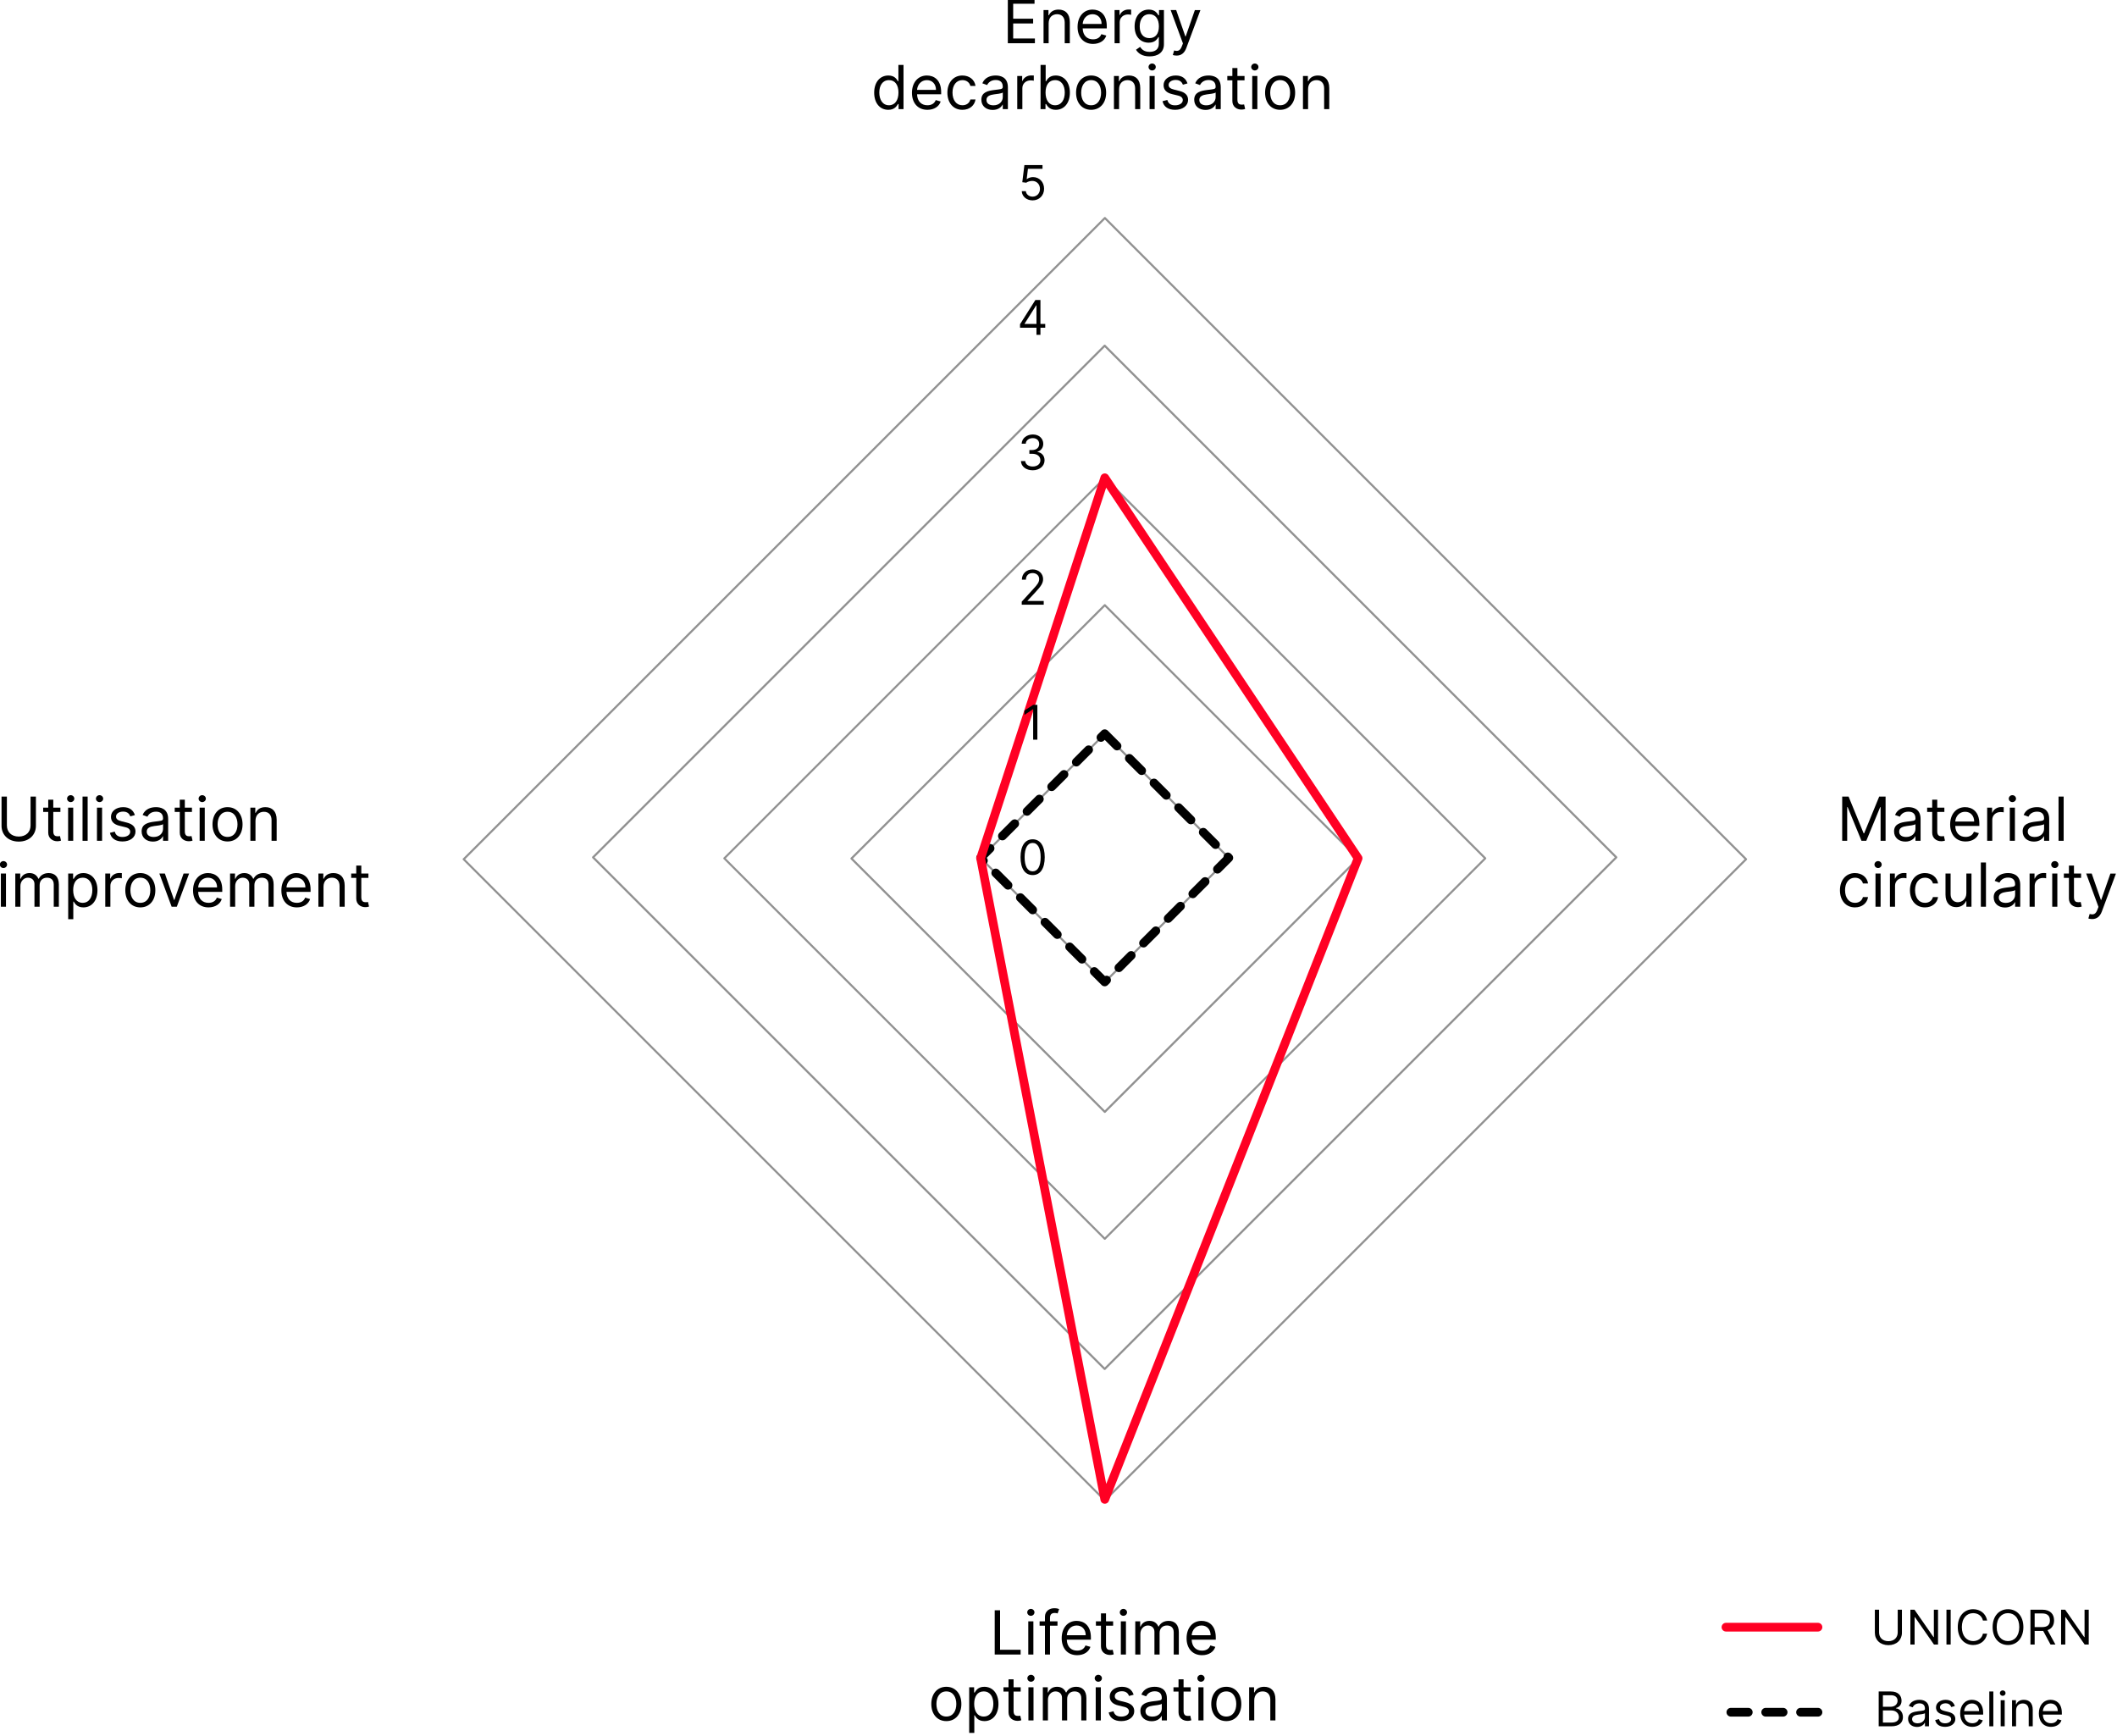 <?xml version="1.0" encoding="UTF-8" standalone="no"?>
<!DOCTYPE svg PUBLIC "-//W3C//DTD SVG 1.1//EN" "http://www.w3.org/Graphics/SVG/1.1/DTD/svg11.dtd">
<svg width="100%" height="100%" viewBox="0 0 972 797" version="1.1" xmlns="http://www.w3.org/2000/svg" xmlns:xlink="http://www.w3.org/1999/xlink" xml:space="preserve" xmlns:serif="http://www.serif.com/" style="fill-rule:evenodd;clip-rule:evenodd;stroke-linecap:round;stroke-linejoin:round;stroke-miterlimit:1.5;">
    <g transform="matrix(1,0,0,1,-54.175,-141.952)">
        <g transform="matrix(1.027,0,0,1.027,2.735,-23.723)">
            <g transform="matrix(0.707,0.707,-0.707,0.707,474.495,-150.5)">
                <rect x="501.693" y="403.399" width="78.493" height="78.493" style="fill:none;stroke:rgb(145,145,145);stroke-width:0.93px;"/>
            </g>
            <g transform="matrix(1.443,1.443,-1.443,1.443,402.174,-874.188)">
                <rect x="501.693" y="403.399" width="78.493" height="78.493" style="fill:none;stroke:rgb(145,145,145);stroke-width:0.46px;"/>
            </g>
            <g transform="matrix(2.167,2.167,-2.167,2.167,331,-1586.39)">
                <rect x="501.693" y="403.399" width="78.493" height="78.493" style="fill:none;stroke:rgb(145,145,145);stroke-width:0.3px;"/>
            </g>
            <g transform="matrix(2.914,2.914,-2.914,2.914,257.53,-2321.57)">
                <rect x="501.693" y="403.399" width="78.493" height="78.493" style="fill:none;stroke:rgb(145,145,145);stroke-width:0.23px;"/>
            </g>
            <g transform="matrix(3.652,3.652,-3.652,3.652,185.073,-3046.61)">
                <rect x="501.693" y="403.399" width="78.493" height="78.493" style="fill:none;stroke:rgb(145,145,145);stroke-width:0.18px;"/>
            </g>
        </g>
        <g transform="matrix(0.726,0.726,-0.726,0.726,490.028,-178.281)">
            <rect x="501.693" y="403.399" width="78.493" height="78.493" style="fill:none;stroke:black;stroke-width:3.89px;stroke-dasharray:7.79,7.79,0,0,0,0;"/>
        </g>
        <g transform="matrix(1.027,0,0,1.027,-111.785,-138.239)">
            <path d="M655.513,486.417L600.009,656.509L655.513,943.132L768.768,656.509L655.513,486.417Z" style="fill:none;stroke:rgb(255,0,35);stroke-width:3.89px;"/>
        </g>
        <g>
            <g transform="matrix(1,0,0,1,72.089,-2.542)">
                <path d="M816.79,891.57L774.548,891.57" style="fill:none;stroke:rgb(255,0,35);stroke-width:4px;"/>
            </g>
            <g transform="matrix(1,0,0,1,72.089,36.508)">
                <path d="M816.79,891.57L774.548,891.57" style="fill:none;stroke:black;stroke-width:4px;stroke-dasharray:8,8,0,0,0,0;"/>
            </g>
            <g transform="matrix(1,0,0,1,133.016,3.325)">
                <g transform="matrix(22,0,0,22,780.046,893.671)">
                    <path d="M0.565,-0.727L0.565,-0.253C0.565,-0.146 0.492,-0.07 0.371,-0.07C0.249,-0.07 0.176,-0.146 0.176,-0.253L0.176,-0.727L0.088,-0.727L0.088,-0.246C0.088,-0.097 0.2,0.013 0.371,0.013C0.542,0.013 0.653,-0.097 0.653,-0.246L0.653,-0.727L0.565,-0.727Z" style="fill-rule:nonzero;"/>
                </g>
                <g transform="matrix(22,0,0,22,796.358,893.671)">
                    <path d="M0.665,-0.727L0.578,-0.727L0.578,-0.155L0.571,-0.155L0.173,-0.727L0.088,-0.727L0.088,-0L0.176,-0L0.176,-0.571L0.183,-0.571L0.58,-0L0.665,-0L0.665,-0.727Z" style="fill-rule:nonzero;"/>
                </g>
                <g transform="matrix(22,0,0,22,812.921,893.671)">
                    <rect x="0.088" y="-0.727" width="0.088" height="0.727" style="fill-rule:nonzero;"/>
                </g>
                <g transform="matrix(22,0,0,22,818.733,893.671)">
                    <path d="M0.673,-0.5C0.646,-0.649 0.527,-0.737 0.381,-0.737C0.195,-0.737 0.06,-0.594 0.06,-0.364C0.06,-0.134 0.195,0.01 0.381,0.01C0.527,0.01 0.646,-0.078 0.673,-0.227L0.585,-0.227C0.564,-0.126 0.477,-0.072 0.381,-0.072C0.249,-0.072 0.145,-0.175 0.145,-0.364C0.145,-0.553 0.249,-0.655 0.381,-0.655C0.477,-0.655 0.564,-0.601 0.585,-0.5L0.673,-0.5Z" style="fill-rule:nonzero;"/>
                </g>
                <g transform="matrix(22,0,0,22,834.733,893.671)">
                    <path d="M0.702,-0.364C0.702,-0.594 0.567,-0.737 0.381,-0.737C0.195,-0.737 0.06,-0.594 0.06,-0.364C0.06,-0.134 0.195,0.01 0.381,0.01C0.567,0.01 0.702,-0.134 0.702,-0.364ZM0.616,-0.364C0.616,-0.175 0.513,-0.072 0.381,-0.072C0.249,-0.072 0.145,-0.175 0.145,-0.364C0.145,-0.553 0.249,-0.655 0.381,-0.655C0.513,-0.655 0.616,-0.553 0.616,-0.364Z" style="fill-rule:nonzero;"/>
                </g>
                <g transform="matrix(22,0,0,22,851.483,893.671)">
                    <path d="M0.088,-0L0.176,-0L0.176,-0.284L0.335,-0.284C0.342,-0.284 0.348,-0.284 0.354,-0.284L0.507,-0L0.609,-0L0.445,-0.3C0.538,-0.332 0.581,-0.408 0.581,-0.504C0.581,-0.633 0.504,-0.727 0.334,-0.727L0.088,-0.727L0.088,-0ZM0.176,-0.364L0.176,-0.649L0.331,-0.649C0.449,-0.649 0.494,-0.592 0.494,-0.504C0.494,-0.417 0.449,-0.364 0.332,-0.364L0.176,-0.364Z" style="fill-rule:nonzero;"/>
                </g>
                <g transform="matrix(22,0,0,22,865.546,893.671)">
                    <path d="M0.665,-0.727L0.578,-0.727L0.578,-0.155L0.571,-0.155L0.173,-0.727L0.088,-0.727L0.088,-0L0.176,-0L0.176,-0.571L0.183,-0.571L0.58,-0L0.665,-0L0.665,-0.727Z" style="fill-rule:nonzero;"/>
                </g>
            </g>
            <g transform="matrix(1,0,0,1,134.776,40.873)">
                <g transform="matrix(22,0,0,22,780.046,893.671)">
                    <path d="M0.088,-0L0.351,-0C0.523,-0 0.594,-0.084 0.594,-0.193C0.594,-0.308 0.514,-0.371 0.447,-0.375L0.447,-0.382C0.51,-0.399 0.565,-0.44 0.565,-0.534C0.565,-0.641 0.494,-0.727 0.342,-0.727L0.088,-0.727L0.088,-0ZM0.176,-0.078L0.176,-0.331L0.355,-0.331C0.45,-0.331 0.51,-0.267 0.51,-0.193C0.51,-0.129 0.466,-0.078 0.351,-0.078L0.176,-0.078ZM0.176,-0.408L0.176,-0.649L0.342,-0.649C0.439,-0.649 0.482,-0.598 0.482,-0.534C0.482,-0.457 0.419,-0.408 0.339,-0.408L0.176,-0.408Z" style="fill-rule:nonzero;"/>
                </g>
                <g transform="matrix(22,0,0,22,794.358,893.671)">
                    <path d="M0.237,0.013C0.332,0.013 0.382,-0.038 0.399,-0.074L0.403,-0.074L0.403,-0L0.487,-0L0.487,-0.359C0.487,-0.533 0.355,-0.553 0.286,-0.553C0.203,-0.553 0.109,-0.524 0.067,-0.425L0.146,-0.396C0.165,-0.436 0.208,-0.479 0.288,-0.479C0.365,-0.479 0.403,-0.438 0.403,-0.368L0.403,-0.365C0.403,-0.325 0.362,-0.328 0.263,-0.315C0.162,-0.302 0.051,-0.28 0.051,-0.155C0.051,-0.048 0.134,0.013 0.237,0.013ZM0.25,-0.063C0.183,-0.063 0.135,-0.092 0.135,-0.151C0.135,-0.214 0.193,-0.234 0.259,-0.243C0.294,-0.247 0.389,-0.257 0.403,-0.274L0.403,-0.197C0.403,-0.129 0.349,-0.063 0.25,-0.063Z" style="fill-rule:nonzero;"/>
                </g>
                <g transform="matrix(22,0,0,22,806.764,893.671)">
                    <path d="M0.463,-0.423C0.437,-0.501 0.378,-0.553 0.27,-0.553C0.155,-0.553 0.07,-0.487 0.07,-0.395C0.07,-0.32 0.114,-0.269 0.214,-0.246L0.305,-0.224C0.36,-0.212 0.386,-0.185 0.386,-0.148C0.386,-0.101 0.337,-0.063 0.259,-0.063C0.19,-0.063 0.147,-0.092 0.132,-0.151L0.053,-0.131C0.072,-0.038 0.148,0.011 0.26,0.011C0.387,0.011 0.473,-0.058 0.473,-0.152C0.473,-0.228 0.425,-0.276 0.328,-0.3L0.247,-0.32C0.183,-0.336 0.153,-0.357 0.153,-0.399C0.153,-0.446 0.203,-0.48 0.27,-0.48C0.343,-0.48 0.373,-0.44 0.388,-0.402L0.463,-0.423Z" style="fill-rule:nonzero;"/>
                </g>
                <g transform="matrix(22,0,0,22,818.264,893.671)">
                    <path d="M0.305,0.011C0.416,0.011 0.497,-0.044 0.523,-0.126L0.442,-0.149C0.42,-0.092 0.371,-0.064 0.305,-0.064C0.207,-0.064 0.139,-0.127 0.135,-0.244L0.531,-0.244L0.531,-0.28C0.531,-0.483 0.411,-0.553 0.297,-0.553C0.149,-0.553 0.051,-0.436 0.051,-0.268C0.051,-0.101 0.148,0.011 0.305,0.011ZM0.135,-0.317C0.141,-0.402 0.201,-0.477 0.297,-0.477C0.388,-0.477 0.446,-0.409 0.446,-0.317L0.135,-0.317Z" style="fill-rule:nonzero;"/>
                </g>
                <g transform="matrix(22,0,0,22,831.077,893.671)">
                    <rect x="0.077" y="-0.727" width="0.084" height="0.727" style="fill-rule:nonzero;"/>
                </g>
                <g transform="matrix(22,0,0,22,836.296,893.671)">
                    <path d="M0.077,-0L0.161,-0L0.161,-0.545L0.077,-0.545L0.077,-0ZM0.119,-0.636C0.152,-0.636 0.179,-0.662 0.179,-0.693C0.179,-0.724 0.152,-0.75 0.119,-0.75C0.087,-0.75 0.06,-0.724 0.06,-0.693C0.06,-0.662 0.087,-0.636 0.119,-0.636Z" style="fill-rule:nonzero;"/>
                </g>
                <g transform="matrix(22,0,0,22,841.514,893.671)">
                    <path d="M0.161,-0.328C0.161,-0.423 0.219,-0.477 0.3,-0.477C0.377,-0.477 0.425,-0.426 0.425,-0.341L0.425,-0L0.509,-0L0.509,-0.347C0.509,-0.486 0.434,-0.553 0.324,-0.553C0.241,-0.553 0.19,-0.516 0.165,-0.46L0.158,-0.46L0.158,-0.545L0.077,-0.545L0.077,-0L0.161,-0L0.161,-0.328Z" style="fill-rule:nonzero;"/>
                </g>
                <g transform="matrix(22,0,0,22,854.389,893.671)">
                    <path d="M0.305,0.011C0.416,0.011 0.497,-0.044 0.523,-0.126L0.442,-0.149C0.42,-0.092 0.371,-0.064 0.305,-0.064C0.207,-0.064 0.139,-0.127 0.135,-0.244L0.531,-0.244L0.531,-0.28C0.531,-0.483 0.411,-0.553 0.297,-0.553C0.149,-0.553 0.051,-0.436 0.051,-0.268C0.051,-0.101 0.148,0.011 0.305,0.011ZM0.135,-0.317C0.141,-0.402 0.201,-0.477 0.297,-0.477C0.388,-0.477 0.446,-0.409 0.446,-0.317L0.135,-0.317Z" style="fill-rule:nonzero;"/>
                </g>
            </g>
        </g>
        <g transform="matrix(1.164,0,0,1.164,709.119,-642.485)">
            <g transform="matrix(24,0,0,24,161.878,1005.56)">
                <path d="M0.088,-0.727L0.088,-0L0.17,-0L0.17,-0.553L0.178,-0.553L0.405,-0L0.484,-0L0.712,-0.553L0.719,-0.553L0.719,-0L0.801,-0L0.801,-0.727L0.696,-0.727L0.449,-0.124L0.44,-0.124L0.193,-0.727L0.088,-0.727Z" style="fill-rule:nonzero;"/>
            </g>
            <g transform="matrix(24,0,0,24,183.219,1005.56)">
                <path d="M0.237,0.013C0.332,0.013 0.382,-0.038 0.399,-0.074L0.403,-0.074L0.403,-0L0.487,-0L0.487,-0.359C0.487,-0.533 0.355,-0.553 0.286,-0.553C0.203,-0.553 0.109,-0.524 0.067,-0.425L0.146,-0.396C0.165,-0.436 0.208,-0.479 0.288,-0.479C0.365,-0.479 0.403,-0.438 0.403,-0.368L0.403,-0.365C0.403,-0.325 0.362,-0.328 0.263,-0.315C0.162,-0.302 0.051,-0.28 0.051,-0.155C0.051,-0.048 0.134,0.013 0.237,0.013ZM0.25,-0.063C0.183,-0.063 0.135,-0.092 0.135,-0.151C0.135,-0.214 0.193,-0.234 0.259,-0.243C0.294,-0.247 0.389,-0.257 0.403,-0.274L0.403,-0.197C0.403,-0.129 0.349,-0.063 0.25,-0.063Z" style="fill-rule:nonzero;"/>
            </g>
            <g transform="matrix(24,0,0,24,196.753,1005.56)">
                <path d="M0.314,-0.545L0.197,-0.545L0.197,-0.676L0.114,-0.676L0.114,-0.545L0.031,-0.545L0.031,-0.474L0.114,-0.474L0.114,-0.134C0.114,-0.038 0.19,0.007 0.261,0.007C0.293,0.007 0.313,0.001 0.324,-0.003L0.307,-0.078C0.3,-0.077 0.288,-0.074 0.27,-0.074C0.233,-0.074 0.197,-0.085 0.197,-0.156L0.197,-0.474L0.314,-0.474L0.314,-0.545Z" style="fill-rule:nonzero;"/>
            </g>
            <g transform="matrix(24,0,0,24,205.344,1005.56)">
                <path d="M0.305,0.011C0.416,0.011 0.497,-0.044 0.523,-0.126L0.442,-0.149C0.42,-0.092 0.371,-0.064 0.305,-0.064C0.207,-0.064 0.139,-0.127 0.135,-0.244L0.531,-0.244L0.531,-0.28C0.531,-0.483 0.411,-0.553 0.297,-0.553C0.149,-0.553 0.051,-0.436 0.051,-0.268C0.051,-0.101 0.148,0.011 0.305,0.011ZM0.135,-0.317C0.141,-0.402 0.201,-0.477 0.297,-0.477C0.388,-0.477 0.446,-0.409 0.446,-0.317L0.135,-0.317Z" style="fill-rule:nonzero;"/>
            </g>
            <g transform="matrix(24,0,0,24,219.321,1005.56)">
                <path d="M0.077,-0L0.161,-0L0.161,-0.345C0.161,-0.419 0.219,-0.473 0.298,-0.473C0.321,-0.473 0.344,-0.469 0.349,-0.467L0.349,-0.553C0.34,-0.553 0.318,-0.554 0.305,-0.554C0.24,-0.554 0.183,-0.517 0.163,-0.463L0.158,-0.463L0.158,-0.545L0.077,-0.545L0.077,-0Z" style="fill-rule:nonzero;"/>
            </g>
            <g transform="matrix(24,0,0,24,228.253,1005.56)">
                <path d="M0.077,-0L0.161,-0L0.161,-0.545L0.077,-0.545L0.077,-0ZM0.119,-0.636C0.152,-0.636 0.179,-0.662 0.179,-0.693C0.179,-0.724 0.152,-0.75 0.119,-0.75C0.087,-0.75 0.06,-0.724 0.06,-0.693C0.06,-0.662 0.087,-0.636 0.119,-0.636Z" style="fill-rule:nonzero;"/>
            </g>
            <g transform="matrix(24,0,0,24,233.946,1005.56)">
                <path d="M0.237,0.013C0.332,0.013 0.382,-0.038 0.399,-0.074L0.403,-0.074L0.403,-0L0.487,-0L0.487,-0.359C0.487,-0.533 0.355,-0.553 0.286,-0.553C0.203,-0.553 0.109,-0.524 0.067,-0.425L0.146,-0.396C0.165,-0.436 0.208,-0.479 0.288,-0.479C0.365,-0.479 0.403,-0.438 0.403,-0.368L0.403,-0.365C0.403,-0.325 0.362,-0.328 0.263,-0.315C0.162,-0.302 0.051,-0.28 0.051,-0.155C0.051,-0.048 0.134,0.013 0.237,0.013ZM0.25,-0.063C0.183,-0.063 0.135,-0.092 0.135,-0.151C0.135,-0.214 0.193,-0.234 0.259,-0.243C0.294,-0.247 0.389,-0.257 0.403,-0.274L0.403,-0.197C0.403,-0.129 0.349,-0.063 0.25,-0.063Z" style="fill-rule:nonzero;"/>
            </g>
            <g transform="matrix(24,0,0,24,247.48,1005.56)">
                <rect x="0.077" y="-0.727" width="0.084" height="0.727" style="fill-rule:nonzero;"/>
            </g>
            <g transform="matrix(24,0,0,24,161.878,1031.56)">
                <path d="M0.298,0.011C0.419,0.011 0.499,-0.063 0.513,-0.159L0.429,-0.159C0.413,-0.099 0.364,-0.064 0.298,-0.064C0.199,-0.064 0.135,-0.146 0.135,-0.273C0.135,-0.396 0.2,-0.477 0.298,-0.477C0.372,-0.477 0.416,-0.432 0.429,-0.382L0.513,-0.382C0.499,-0.484 0.412,-0.553 0.297,-0.553C0.149,-0.553 0.051,-0.436 0.051,-0.27C0.051,-0.107 0.145,0.011 0.298,0.011Z" style="fill-rule:nonzero;"/>
            </g>
            <g transform="matrix(24,0,0,24,175.275,1031.56)">
                <path d="M0.077,-0L0.161,-0L0.161,-0.545L0.077,-0.545L0.077,-0ZM0.119,-0.636C0.152,-0.636 0.179,-0.662 0.179,-0.693C0.179,-0.724 0.152,-0.75 0.119,-0.75C0.087,-0.75 0.06,-0.724 0.06,-0.693C0.06,-0.662 0.087,-0.636 0.119,-0.636Z" style="fill-rule:nonzero;"/>
            </g>
            <g transform="matrix(24,0,0,24,180.969,1031.56)">
                <path d="M0.077,-0L0.161,-0L0.161,-0.345C0.161,-0.419 0.219,-0.473 0.298,-0.473C0.321,-0.473 0.344,-0.469 0.349,-0.467L0.349,-0.553C0.34,-0.553 0.318,-0.554 0.305,-0.554C0.24,-0.554 0.183,-0.517 0.163,-0.463L0.158,-0.463L0.158,-0.545L0.077,-0.545L0.077,-0Z" style="fill-rule:nonzero;"/>
            </g>
            <g transform="matrix(24,0,0,24,189.491,1031.56)">
                <path d="M0.298,0.011C0.419,0.011 0.499,-0.063 0.513,-0.159L0.429,-0.159C0.413,-0.099 0.364,-0.064 0.298,-0.064C0.199,-0.064 0.135,-0.146 0.135,-0.273C0.135,-0.396 0.2,-0.477 0.298,-0.477C0.372,-0.477 0.416,-0.432 0.429,-0.382L0.513,-0.382C0.499,-0.484 0.412,-0.553 0.297,-0.553C0.149,-0.553 0.051,-0.436 0.051,-0.27C0.051,-0.107 0.145,0.011 0.298,0.011Z" style="fill-rule:nonzero;"/>
            </g>
            <g transform="matrix(24,0,0,24,202.889,1031.56)">
                <path d="M0.42,-0.223C0.42,-0.121 0.342,-0.074 0.28,-0.074C0.21,-0.074 0.161,-0.125 0.161,-0.205L0.161,-0.545L0.077,-0.545L0.077,-0.199C0.077,-0.06 0.151,0.007 0.253,0.007C0.335,0.007 0.389,-0.037 0.415,-0.092L0.42,-0.092L0.42,-0L0.504,-0L0.504,-0.545L0.42,-0.545L0.42,-0.223Z" style="fill-rule:nonzero;"/>
            </g>
            <g transform="matrix(24,0,0,24,216.832,1031.56)">
                <rect x="0.077" y="-0.727" width="0.084" height="0.727" style="fill-rule:nonzero;"/>
            </g>
            <g transform="matrix(24,0,0,24,222.525,1031.56)">
                <path d="M0.237,0.013C0.332,0.013 0.382,-0.038 0.399,-0.074L0.403,-0.074L0.403,-0L0.487,-0L0.487,-0.359C0.487,-0.533 0.355,-0.553 0.286,-0.553C0.203,-0.553 0.109,-0.524 0.067,-0.425L0.146,-0.396C0.165,-0.436 0.208,-0.479 0.288,-0.479C0.365,-0.479 0.403,-0.438 0.403,-0.368L0.403,-0.365C0.403,-0.325 0.362,-0.328 0.263,-0.315C0.162,-0.302 0.051,-0.28 0.051,-0.155C0.051,-0.048 0.134,0.013 0.237,0.013ZM0.25,-0.063C0.183,-0.063 0.135,-0.092 0.135,-0.151C0.135,-0.214 0.193,-0.234 0.259,-0.243C0.294,-0.247 0.389,-0.257 0.403,-0.274L0.403,-0.197C0.403,-0.129 0.349,-0.063 0.25,-0.063Z" style="fill-rule:nonzero;"/>
            </g>
            <g transform="matrix(24,0,0,24,236.06,1031.56)">
                <path d="M0.077,-0L0.161,-0L0.161,-0.345C0.161,-0.419 0.219,-0.473 0.298,-0.473C0.321,-0.473 0.344,-0.469 0.349,-0.467L0.349,-0.553C0.34,-0.553 0.318,-0.554 0.305,-0.554C0.24,-0.554 0.183,-0.517 0.163,-0.463L0.158,-0.463L0.158,-0.545L0.077,-0.545L0.077,-0Z" style="fill-rule:nonzero;"/>
            </g>
            <g transform="matrix(24,0,0,24,244.991,1031.56)">
                <path d="M0.077,-0L0.161,-0L0.161,-0.545L0.077,-0.545L0.077,-0ZM0.119,-0.636C0.152,-0.636 0.179,-0.662 0.179,-0.693C0.179,-0.724 0.152,-0.75 0.119,-0.75C0.087,-0.75 0.06,-0.724 0.06,-0.693C0.06,-0.662 0.087,-0.636 0.119,-0.636Z" style="fill-rule:nonzero;"/>
            </g>
            <g transform="matrix(24,0,0,24,250.685,1031.56)">
                <path d="M0.314,-0.545L0.197,-0.545L0.197,-0.676L0.114,-0.676L0.114,-0.545L0.031,-0.545L0.031,-0.474L0.114,-0.474L0.114,-0.134C0.114,-0.038 0.19,0.007 0.261,0.007C0.293,0.007 0.313,0.001 0.324,-0.003L0.307,-0.078C0.3,-0.077 0.288,-0.074 0.27,-0.074C0.233,-0.074 0.197,-0.085 0.197,-0.156L0.197,-0.474L0.314,-0.474L0.314,-0.545Z" style="fill-rule:nonzero;"/>
            </g>
            <g transform="matrix(24,0,0,24,259.412,1031.56)">
                <path d="M0.131,0.203C0.206,0.203 0.26,0.163 0.291,0.08L0.523,-0.544L0.432,-0.545L0.281,-0.111L0.276,-0.111L0.125,-0.545L0.034,-0.545L0.236,0.003L0.22,0.045C0.19,0.127 0.152,0.135 0.091,0.119L0.07,0.193C0.078,0.197 0.102,0.203 0.131,0.203Z" style="fill-rule:nonzero;"/>
            </g>
        </g>
        <g transform="matrix(1.164,0,0,1.164,259.404,-1008.67)">
            <g transform="matrix(24,0,0,24,219.112,1005.56)">
                <path d="M0.088,-0L0.533,-0L0.533,-0.078L0.176,-0.078L0.176,-0.325L0.504,-0.325L0.504,-0.403L0.176,-0.403L0.176,-0.649L0.527,-0.649L0.527,-0.727L0.088,-0.727L0.088,-0Z" style="fill-rule:nonzero;"/>
            </g>
            <g transform="matrix(24,0,0,24,233.464,1005.56)">
                <path d="M0.161,-0.328C0.161,-0.423 0.219,-0.477 0.3,-0.477C0.377,-0.477 0.425,-0.426 0.425,-0.341L0.425,-0L0.509,-0L0.509,-0.347C0.509,-0.486 0.434,-0.553 0.324,-0.553C0.241,-0.553 0.19,-0.516 0.165,-0.46L0.158,-0.46L0.158,-0.545L0.077,-0.545L0.077,-0L0.161,-0L0.161,-0.328Z" style="fill-rule:nonzero;"/>
            </g>
            <g transform="matrix(24,0,0,24,247.509,1005.56)">
                <path d="M0.305,0.011C0.416,0.011 0.497,-0.044 0.523,-0.126L0.442,-0.149C0.42,-0.092 0.371,-0.064 0.305,-0.064C0.207,-0.064 0.139,-0.127 0.135,-0.244L0.531,-0.244L0.531,-0.28C0.531,-0.483 0.411,-0.553 0.297,-0.553C0.149,-0.553 0.051,-0.436 0.051,-0.268C0.051,-0.101 0.148,0.011 0.305,0.011ZM0.135,-0.317C0.141,-0.402 0.201,-0.477 0.297,-0.477C0.388,-0.477 0.446,-0.409 0.446,-0.317L0.135,-0.317Z" style="fill-rule:nonzero;"/>
            </g>
            <g transform="matrix(24,0,0,24,261.487,1005.56)">
                <path d="M0.077,-0L0.161,-0L0.161,-0.345C0.161,-0.419 0.219,-0.473 0.298,-0.473C0.321,-0.473 0.344,-0.469 0.349,-0.467L0.349,-0.553C0.34,-0.553 0.318,-0.554 0.305,-0.554C0.24,-0.554 0.183,-0.517 0.163,-0.463L0.158,-0.463L0.158,-0.545L0.077,-0.545L0.077,-0Z" style="fill-rule:nonzero;"/>
            </g>
            <g transform="matrix(24,0,0,24,270.009,1005.56)">
                <path d="M0.297,0.216C0.428,0.216 0.533,0.156 0.533,0.016L0.533,-0.545L0.452,-0.545L0.452,-0.459L0.443,-0.459C0.425,-0.487 0.391,-0.553 0.284,-0.553C0.146,-0.553 0.051,-0.443 0.051,-0.276C0.051,-0.105 0.151,-0.009 0.283,-0.009C0.389,-0.009 0.423,-0.071 0.442,-0.101L0.449,-0.101L0.449,0.01C0.449,0.101 0.385,0.142 0.297,0.142C0.198,0.142 0.163,0.09 0.141,0.06L0.074,0.107C0.108,0.164 0.175,0.216 0.297,0.216ZM0.294,-0.084C0.189,-0.084 0.135,-0.163 0.135,-0.277C0.135,-0.388 0.188,-0.477 0.294,-0.477C0.396,-0.477 0.45,-0.395 0.45,-0.277C0.45,-0.156 0.395,-0.084 0.294,-0.084Z" style="fill-rule:nonzero;"/>
            </g>
            <g transform="matrix(24,0,0,24,284.634,1005.56)">
                <path d="M0.131,0.203C0.206,0.203 0.26,0.163 0.291,0.08L0.523,-0.544L0.432,-0.545L0.281,-0.111L0.276,-0.111L0.125,-0.545L0.034,-0.545L0.236,0.003L0.22,0.045C0.19,0.127 0.152,0.135 0.091,0.119L0.07,0.193C0.078,0.197 0.102,0.203 0.131,0.203Z" style="fill-rule:nonzero;"/>
            </g>
            <g transform="matrix(24,0,0,24,167.285,1031.56)">
                <path d="M0.283,0.011C0.388,0.011 0.423,-0.054 0.442,-0.084L0.452,-0.084L0.452,-0L0.533,-0L0.533,-0.727L0.449,-0.727L0.449,-0.459L0.442,-0.459C0.423,-0.487 0.391,-0.553 0.284,-0.553C0.146,-0.553 0.051,-0.443 0.051,-0.271C0.051,-0.098 0.146,0.011 0.283,0.011ZM0.294,-0.064C0.189,-0.064 0.135,-0.156 0.135,-0.273C0.135,-0.388 0.188,-0.477 0.294,-0.477C0.396,-0.477 0.45,-0.395 0.45,-0.273C0.45,-0.149 0.395,-0.064 0.294,-0.064Z" style="fill-rule:nonzero;"/>
            </g>
            <g transform="matrix(24,0,0,24,182.183,1031.56)">
                <path d="M0.305,0.011C0.416,0.011 0.497,-0.044 0.523,-0.126L0.442,-0.149C0.42,-0.092 0.371,-0.064 0.305,-0.064C0.207,-0.064 0.139,-0.127 0.135,-0.244L0.531,-0.244L0.531,-0.28C0.531,-0.483 0.411,-0.553 0.297,-0.553C0.149,-0.553 0.051,-0.436 0.051,-0.268C0.051,-0.101 0.148,0.011 0.305,0.011ZM0.135,-0.317C0.141,-0.402 0.201,-0.477 0.297,-0.477C0.388,-0.477 0.446,-0.409 0.446,-0.317L0.135,-0.317Z" style="fill-rule:nonzero;"/>
            </g>
            <g transform="matrix(24,0,0,24,196.16,1031.56)">
                <path d="M0.298,0.011C0.419,0.011 0.499,-0.063 0.513,-0.159L0.429,-0.159C0.413,-0.099 0.364,-0.064 0.298,-0.064C0.199,-0.064 0.135,-0.146 0.135,-0.273C0.135,-0.396 0.2,-0.477 0.298,-0.477C0.372,-0.477 0.416,-0.432 0.429,-0.382L0.513,-0.382C0.499,-0.484 0.412,-0.553 0.297,-0.553C0.149,-0.553 0.051,-0.436 0.051,-0.27C0.051,-0.107 0.145,0.011 0.298,0.011Z" style="fill-rule:nonzero;"/>
            </g>
            <g transform="matrix(24,0,0,24,209.558,1031.56)">
                <path d="M0.237,0.013C0.332,0.013 0.382,-0.038 0.399,-0.074L0.403,-0.074L0.403,-0L0.487,-0L0.487,-0.359C0.487,-0.533 0.355,-0.553 0.286,-0.553C0.203,-0.553 0.109,-0.524 0.067,-0.425L0.146,-0.396C0.165,-0.436 0.208,-0.479 0.288,-0.479C0.365,-0.479 0.403,-0.438 0.403,-0.368L0.403,-0.365C0.403,-0.325 0.362,-0.328 0.263,-0.315C0.162,-0.302 0.051,-0.28 0.051,-0.155C0.051,-0.048 0.134,0.013 0.237,0.013ZM0.25,-0.063C0.183,-0.063 0.135,-0.092 0.135,-0.151C0.135,-0.214 0.193,-0.234 0.259,-0.243C0.294,-0.247 0.389,-0.257 0.403,-0.274L0.403,-0.197C0.403,-0.129 0.349,-0.063 0.25,-0.063Z" style="fill-rule:nonzero;"/>
            </g>
            <g transform="matrix(24,0,0,24,223.092,1031.56)">
                <path d="M0.077,-0L0.161,-0L0.161,-0.345C0.161,-0.419 0.219,-0.473 0.298,-0.473C0.321,-0.473 0.344,-0.469 0.349,-0.467L0.349,-0.553C0.34,-0.553 0.318,-0.554 0.305,-0.554C0.24,-0.554 0.183,-0.517 0.163,-0.463L0.158,-0.463L0.158,-0.545L0.077,-0.545L0.077,-0Z" style="fill-rule:nonzero;"/>
            </g>
            <g transform="matrix(24,0,0,24,232.023,1031.56)">
                <path d="M0.088,-0L0.169,-0L0.169,-0.084L0.179,-0.084C0.197,-0.054 0.233,0.011 0.338,0.011C0.474,0.011 0.57,-0.098 0.57,-0.271C0.57,-0.443 0.474,-0.553 0.337,-0.553C0.23,-0.553 0.197,-0.487 0.179,-0.459L0.172,-0.459L0.172,-0.727L0.088,-0.727L0.088,-0ZM0.17,-0.273C0.17,-0.395 0.224,-0.477 0.327,-0.477C0.433,-0.477 0.486,-0.388 0.486,-0.273C0.486,-0.156 0.432,-0.064 0.327,-0.064C0.226,-0.064 0.17,-0.149 0.17,-0.273Z" style="fill-rule:nonzero;"/>
            </g>
            <g transform="matrix(24,0,0,24,246.921,1031.56)">
                <path d="M0.298,0.011C0.446,0.011 0.545,-0.101 0.545,-0.27C0.545,-0.44 0.446,-0.553 0.298,-0.553C0.151,-0.553 0.051,-0.44 0.051,-0.27C0.051,-0.101 0.151,0.011 0.298,0.011ZM0.298,-0.064C0.186,-0.064 0.135,-0.161 0.135,-0.27C0.135,-0.379 0.186,-0.477 0.298,-0.477C0.411,-0.477 0.462,-0.379 0.462,-0.27C0.462,-0.161 0.411,-0.064 0.298,-0.064Z" style="fill-rule:nonzero;"/>
            </g>
            <g transform="matrix(24,0,0,24,261.239,1031.56)">
                <path d="M0.161,-0.328C0.161,-0.423 0.219,-0.477 0.3,-0.477C0.377,-0.477 0.425,-0.426 0.425,-0.341L0.425,-0L0.509,-0L0.509,-0.347C0.509,-0.486 0.434,-0.553 0.324,-0.553C0.241,-0.553 0.19,-0.516 0.165,-0.46L0.158,-0.46L0.158,-0.545L0.077,-0.545L0.077,-0L0.161,-0L0.161,-0.328Z" style="fill-rule:nonzero;"/>
            </g>
            <g transform="matrix(24,0,0,24,275.285,1031.56)">
                <path d="M0.077,-0L0.161,-0L0.161,-0.545L0.077,-0.545L0.077,-0ZM0.119,-0.636C0.152,-0.636 0.179,-0.662 0.179,-0.693C0.179,-0.724 0.152,-0.75 0.119,-0.75C0.087,-0.75 0.06,-0.724 0.06,-0.693C0.06,-0.662 0.087,-0.636 0.119,-0.636Z" style="fill-rule:nonzero;"/>
            </g>
            <g transform="matrix(24,0,0,24,280.978,1031.56)">
                <path d="M0.463,-0.423C0.437,-0.501 0.378,-0.553 0.27,-0.553C0.155,-0.553 0.07,-0.487 0.07,-0.395C0.07,-0.32 0.114,-0.269 0.214,-0.246L0.305,-0.224C0.36,-0.212 0.386,-0.185 0.386,-0.148C0.386,-0.101 0.337,-0.063 0.259,-0.063C0.19,-0.063 0.147,-0.092 0.132,-0.151L0.053,-0.131C0.072,-0.038 0.148,0.011 0.26,0.011C0.387,0.011 0.473,-0.058 0.473,-0.152C0.473,-0.228 0.425,-0.276 0.328,-0.3L0.247,-0.32C0.183,-0.336 0.153,-0.357 0.153,-0.399C0.153,-0.446 0.203,-0.48 0.27,-0.48C0.343,-0.48 0.373,-0.44 0.388,-0.402L0.463,-0.423Z" style="fill-rule:nonzero;"/>
            </g>
            <g transform="matrix(24,0,0,24,293.523,1031.56)">
                <path d="M0.237,0.013C0.332,0.013 0.382,-0.038 0.399,-0.074L0.403,-0.074L0.403,-0L0.487,-0L0.487,-0.359C0.487,-0.533 0.355,-0.553 0.286,-0.553C0.203,-0.553 0.109,-0.524 0.067,-0.425L0.146,-0.396C0.165,-0.436 0.208,-0.479 0.288,-0.479C0.365,-0.479 0.403,-0.438 0.403,-0.368L0.403,-0.365C0.403,-0.325 0.362,-0.328 0.263,-0.315C0.162,-0.302 0.051,-0.28 0.051,-0.155C0.051,-0.048 0.134,0.013 0.237,0.013ZM0.25,-0.063C0.183,-0.063 0.135,-0.092 0.135,-0.151C0.135,-0.214 0.193,-0.234 0.259,-0.243C0.294,-0.247 0.389,-0.257 0.403,-0.274L0.403,-0.197C0.403,-0.129 0.349,-0.063 0.25,-0.063Z" style="fill-rule:nonzero;"/>
            </g>
            <g transform="matrix(24,0,0,24,307.058,1031.56)">
                <path d="M0.314,-0.545L0.197,-0.545L0.197,-0.676L0.114,-0.676L0.114,-0.545L0.031,-0.545L0.031,-0.474L0.114,-0.474L0.114,-0.134C0.114,-0.038 0.19,0.007 0.261,0.007C0.293,0.007 0.313,0.001 0.324,-0.003L0.307,-0.078C0.3,-0.077 0.288,-0.074 0.27,-0.074C0.233,-0.074 0.197,-0.085 0.197,-0.156L0.197,-0.474L0.314,-0.474L0.314,-0.545Z" style="fill-rule:nonzero;"/>
            </g>
            <g transform="matrix(24,0,0,24,315.785,1031.56)">
                <path d="M0.077,-0L0.161,-0L0.161,-0.545L0.077,-0.545L0.077,-0ZM0.119,-0.636C0.152,-0.636 0.179,-0.662 0.179,-0.693C0.179,-0.724 0.152,-0.75 0.119,-0.75C0.087,-0.75 0.06,-0.724 0.06,-0.693C0.06,-0.662 0.087,-0.636 0.119,-0.636Z" style="fill-rule:nonzero;"/>
            </g>
            <g transform="matrix(24,0,0,24,321.478,1031.56)">
                <path d="M0.298,0.011C0.446,0.011 0.545,-0.101 0.545,-0.27C0.545,-0.44 0.446,-0.553 0.298,-0.553C0.151,-0.553 0.051,-0.44 0.051,-0.27C0.051,-0.101 0.151,0.011 0.298,0.011ZM0.298,-0.064C0.186,-0.064 0.135,-0.161 0.135,-0.27C0.135,-0.379 0.186,-0.477 0.298,-0.477C0.411,-0.477 0.462,-0.379 0.462,-0.27C0.462,-0.161 0.411,-0.064 0.298,-0.064Z" style="fill-rule:nonzero;"/>
            </g>
            <g transform="matrix(24,0,0,24,335.796,1031.56)">
                <path d="M0.161,-0.328C0.161,-0.423 0.219,-0.477 0.3,-0.477C0.377,-0.477 0.425,-0.426 0.425,-0.341L0.425,-0L0.509,-0L0.509,-0.347C0.509,-0.486 0.434,-0.553 0.324,-0.553C0.241,-0.553 0.19,-0.516 0.165,-0.46L0.158,-0.46L0.158,-0.545L0.077,-0.545L0.077,-0L0.161,-0L0.161,-0.328Z" style="fill-rule:nonzero;"/>
            </g>
        </g>
        <g transform="matrix(1.164,0,0,1.164,260.159,-268.89)">
            <g transform="matrix(24,0,0,24,213.291,1005.56)">
                <path d="M0.088,-0L0.514,-0L0.514,-0.078L0.176,-0.078L0.176,-0.727L0.088,-0.727L0.088,-0Z" style="fill-rule:nonzero;"/>
            </g>
            <g transform="matrix(24,0,0,24,226.791,1005.56)">
                <path d="M0.077,-0L0.161,-0L0.161,-0.545L0.077,-0.545L0.077,-0ZM0.119,-0.636C0.152,-0.636 0.179,-0.662 0.179,-0.693C0.179,-0.724 0.152,-0.75 0.119,-0.75C0.087,-0.75 0.06,-0.724 0.06,-0.693C0.06,-0.662 0.087,-0.636 0.119,-0.636Z" style="fill-rule:nonzero;"/>
            </g>
            <g transform="matrix(24,0,0,24,232.484,1005.56)">
                <path d="M0.32,-0.545L0.197,-0.545L0.197,-0.601C0.197,-0.655 0.22,-0.683 0.276,-0.683C0.3,-0.683 0.314,-0.678 0.322,-0.675L0.347,-0.747C0.334,-0.753 0.308,-0.761 0.267,-0.761C0.189,-0.761 0.114,-0.714 0.114,-0.621L0.114,-0.545L0.026,-0.545L0.026,-0.474L0.114,-0.474L0.114,-0L0.197,-0L0.197,-0.474L0.32,-0.474L0.32,-0.545Z" style="fill-rule:nonzero;"/>
            </g>
            <g transform="matrix(24,0,0,24,240.597,1005.56)">
                <path d="M0.305,0.011C0.416,0.011 0.497,-0.044 0.523,-0.126L0.442,-0.149C0.42,-0.092 0.371,-0.064 0.305,-0.064C0.207,-0.064 0.139,-0.127 0.135,-0.244L0.531,-0.244L0.531,-0.28C0.531,-0.483 0.411,-0.553 0.297,-0.553C0.149,-0.553 0.051,-0.436 0.051,-0.268C0.051,-0.101 0.148,0.011 0.305,0.011ZM0.135,-0.317C0.141,-0.402 0.201,-0.477 0.297,-0.477C0.388,-0.477 0.446,-0.409 0.446,-0.317L0.135,-0.317Z" style="fill-rule:nonzero;"/>
            </g>
            <g transform="matrix(24,0,0,24,254.575,1005.56)">
                <path d="M0.314,-0.545L0.197,-0.545L0.197,-0.676L0.114,-0.676L0.114,-0.545L0.031,-0.545L0.031,-0.474L0.114,-0.474L0.114,-0.134C0.114,-0.038 0.19,0.007 0.261,0.007C0.293,0.007 0.313,0.001 0.324,-0.003L0.307,-0.078C0.3,-0.077 0.288,-0.074 0.27,-0.074C0.233,-0.074 0.197,-0.085 0.197,-0.156L0.197,-0.474L0.314,-0.474L0.314,-0.545Z" style="fill-rule:nonzero;"/>
            </g>
            <g transform="matrix(24,0,0,24,263.302,1005.56)">
                <path d="M0.077,-0L0.161,-0L0.161,-0.545L0.077,-0.545L0.077,-0ZM0.119,-0.636C0.152,-0.636 0.179,-0.662 0.179,-0.693C0.179,-0.724 0.152,-0.75 0.119,-0.75C0.087,-0.75 0.06,-0.724 0.06,-0.693C0.06,-0.662 0.087,-0.636 0.119,-0.636Z" style="fill-rule:nonzero;"/>
            </g>
            <g transform="matrix(24,0,0,24,268.995,1005.56)">
                <path d="M0.077,-0L0.161,-0L0.161,-0.341C0.161,-0.421 0.219,-0.477 0.284,-0.477C0.348,-0.477 0.392,-0.436 0.392,-0.374L0.392,-0L0.477,-0L0.477,-0.355C0.477,-0.425 0.521,-0.477 0.598,-0.477C0.658,-0.477 0.709,-0.446 0.709,-0.365L0.709,-0L0.793,-0L0.793,-0.365C0.793,-0.493 0.724,-0.553 0.626,-0.553C0.548,-0.553 0.491,-0.517 0.463,-0.46L0.457,-0.46C0.43,-0.518 0.383,-0.553 0.311,-0.553C0.24,-0.553 0.188,-0.518 0.165,-0.46L0.158,-0.46L0.158,-0.545L0.077,-0.545L0.077,-0Z" style="fill-rule:nonzero;"/>
            </g>
            <g transform="matrix(24,0,0,24,289.859,1005.56)">
                <path d="M0.305,0.011C0.416,0.011 0.497,-0.044 0.523,-0.126L0.442,-0.149C0.42,-0.092 0.371,-0.064 0.305,-0.064C0.207,-0.064 0.139,-0.127 0.135,-0.244L0.531,-0.244L0.531,-0.28C0.531,-0.483 0.411,-0.553 0.297,-0.553C0.149,-0.553 0.051,-0.436 0.051,-0.268C0.051,-0.101 0.148,0.011 0.305,0.011ZM0.135,-0.317C0.141,-0.402 0.201,-0.477 0.297,-0.477C0.388,-0.477 0.446,-0.409 0.446,-0.317L0.135,-0.317Z" style="fill-rule:nonzero;"/>
            </g>
            <g transform="matrix(24,0,0,24,189.171,1031.56)">
                <path d="M0.298,0.011C0.446,0.011 0.545,-0.101 0.545,-0.27C0.545,-0.44 0.446,-0.553 0.298,-0.553C0.151,-0.553 0.051,-0.44 0.051,-0.27C0.051,-0.101 0.151,0.011 0.298,0.011ZM0.298,-0.064C0.186,-0.064 0.135,-0.161 0.135,-0.27C0.135,-0.379 0.186,-0.477 0.298,-0.477C0.411,-0.477 0.462,-0.379 0.462,-0.27C0.462,-0.161 0.411,-0.064 0.298,-0.064Z" style="fill-rule:nonzero;"/>
            </g>
            <g transform="matrix(24,0,0,24,203.489,1031.56)">
                <path d="M0.077,0.205L0.161,0.205L0.161,-0.084L0.168,-0.084C0.186,-0.054 0.222,0.011 0.327,0.011C0.463,0.011 0.558,-0.098 0.558,-0.271C0.558,-0.443 0.463,-0.553 0.325,-0.553C0.219,-0.553 0.186,-0.487 0.168,-0.459L0.158,-0.459L0.158,-0.545L0.077,-0.545L0.077,0.205ZM0.159,-0.273C0.159,-0.395 0.213,-0.477 0.315,-0.477C0.422,-0.477 0.474,-0.388 0.474,-0.273C0.474,-0.156 0.42,-0.064 0.315,-0.064C0.214,-0.064 0.159,-0.149 0.159,-0.273Z" style="fill-rule:nonzero;"/>
            </g>
            <g transform="matrix(24,0,0,24,218.114,1031.56)">
                <path d="M0.314,-0.545L0.197,-0.545L0.197,-0.676L0.114,-0.676L0.114,-0.545L0.031,-0.545L0.031,-0.474L0.114,-0.474L0.114,-0.134C0.114,-0.038 0.19,0.007 0.261,0.007C0.293,0.007 0.313,0.001 0.324,-0.003L0.307,-0.078C0.3,-0.077 0.288,-0.074 0.27,-0.074C0.233,-0.074 0.197,-0.085 0.197,-0.156L0.197,-0.474L0.314,-0.474L0.314,-0.545Z" style="fill-rule:nonzero;"/>
            </g>
            <g transform="matrix(24,0,0,24,226.842,1031.56)">
                <path d="M0.077,-0L0.161,-0L0.161,-0.545L0.077,-0.545L0.077,-0ZM0.119,-0.636C0.152,-0.636 0.179,-0.662 0.179,-0.693C0.179,-0.724 0.152,-0.75 0.119,-0.75C0.087,-0.75 0.06,-0.724 0.06,-0.693C0.06,-0.662 0.087,-0.636 0.119,-0.636Z" style="fill-rule:nonzero;"/>
            </g>
            <g transform="matrix(24,0,0,24,232.535,1031.56)">
                <path d="M0.077,-0L0.161,-0L0.161,-0.341C0.161,-0.421 0.219,-0.477 0.284,-0.477C0.348,-0.477 0.392,-0.436 0.392,-0.374L0.392,-0L0.477,-0L0.477,-0.355C0.477,-0.425 0.521,-0.477 0.598,-0.477C0.658,-0.477 0.709,-0.446 0.709,-0.365L0.709,-0L0.793,-0L0.793,-0.365C0.793,-0.493 0.724,-0.553 0.626,-0.553C0.548,-0.553 0.491,-0.517 0.463,-0.46L0.457,-0.46C0.43,-0.518 0.383,-0.553 0.311,-0.553C0.24,-0.553 0.188,-0.518 0.165,-0.46L0.158,-0.46L0.158,-0.545L0.077,-0.545L0.077,-0Z" style="fill-rule:nonzero;"/>
            </g>
            <g transform="matrix(24,0,0,24,253.398,1031.56)">
                <path d="M0.077,-0L0.161,-0L0.161,-0.545L0.077,-0.545L0.077,-0ZM0.119,-0.636C0.152,-0.636 0.179,-0.662 0.179,-0.693C0.179,-0.724 0.152,-0.75 0.119,-0.75C0.087,-0.75 0.06,-0.724 0.06,-0.693C0.06,-0.662 0.087,-0.636 0.119,-0.636Z" style="fill-rule:nonzero;"/>
            </g>
            <g transform="matrix(24,0,0,24,259.092,1031.56)">
                <path d="M0.463,-0.423C0.437,-0.501 0.378,-0.553 0.27,-0.553C0.155,-0.553 0.07,-0.487 0.07,-0.395C0.07,-0.32 0.114,-0.269 0.214,-0.246L0.305,-0.224C0.36,-0.212 0.386,-0.185 0.386,-0.148C0.386,-0.101 0.337,-0.063 0.259,-0.063C0.19,-0.063 0.147,-0.092 0.132,-0.151L0.053,-0.131C0.072,-0.038 0.148,0.011 0.26,0.011C0.387,0.011 0.473,-0.058 0.473,-0.152C0.473,-0.228 0.425,-0.276 0.328,-0.3L0.247,-0.32C0.183,-0.336 0.153,-0.357 0.153,-0.399C0.153,-0.446 0.203,-0.48 0.27,-0.48C0.343,-0.48 0.373,-0.44 0.388,-0.402L0.463,-0.423Z" style="fill-rule:nonzero;"/>
            </g>
            <g transform="matrix(24,0,0,24,271.637,1031.56)">
                <path d="M0.237,0.013C0.332,0.013 0.382,-0.038 0.399,-0.074L0.403,-0.074L0.403,-0L0.487,-0L0.487,-0.359C0.487,-0.533 0.355,-0.553 0.286,-0.553C0.203,-0.553 0.109,-0.524 0.067,-0.425L0.146,-0.396C0.165,-0.436 0.208,-0.479 0.288,-0.479C0.365,-0.479 0.403,-0.438 0.403,-0.368L0.403,-0.365C0.403,-0.325 0.362,-0.328 0.263,-0.315C0.162,-0.302 0.051,-0.28 0.051,-0.155C0.051,-0.048 0.134,0.013 0.237,0.013ZM0.25,-0.063C0.183,-0.063 0.135,-0.092 0.135,-0.151C0.135,-0.214 0.193,-0.234 0.259,-0.243C0.294,-0.247 0.389,-0.257 0.403,-0.274L0.403,-0.197C0.403,-0.129 0.349,-0.063 0.25,-0.063Z" style="fill-rule:nonzero;"/>
            </g>
            <g transform="matrix(24,0,0,24,285.171,1031.56)">
                <path d="M0.314,-0.545L0.197,-0.545L0.197,-0.676L0.114,-0.676L0.114,-0.545L0.031,-0.545L0.031,-0.474L0.114,-0.474L0.114,-0.134C0.114,-0.038 0.19,0.007 0.261,0.007C0.293,0.007 0.313,0.001 0.324,-0.003L0.307,-0.078C0.3,-0.077 0.288,-0.074 0.27,-0.074C0.233,-0.074 0.197,-0.085 0.197,-0.156L0.197,-0.474L0.314,-0.474L0.314,-0.545Z" style="fill-rule:nonzero;"/>
            </g>
            <g transform="matrix(24,0,0,24,293.898,1031.56)">
                <path d="M0.077,-0L0.161,-0L0.161,-0.545L0.077,-0.545L0.077,-0ZM0.119,-0.636C0.152,-0.636 0.179,-0.662 0.179,-0.693C0.179,-0.724 0.152,-0.75 0.119,-0.75C0.087,-0.75 0.06,-0.724 0.06,-0.693C0.06,-0.662 0.087,-0.636 0.119,-0.636Z" style="fill-rule:nonzero;"/>
            </g>
            <g transform="matrix(24,0,0,24,299.592,1031.56)">
                <path d="M0.298,0.011C0.446,0.011 0.545,-0.101 0.545,-0.27C0.545,-0.44 0.446,-0.553 0.298,-0.553C0.151,-0.553 0.051,-0.44 0.051,-0.27C0.051,-0.101 0.151,0.011 0.298,0.011ZM0.298,-0.064C0.186,-0.064 0.135,-0.161 0.135,-0.27C0.135,-0.379 0.186,-0.477 0.298,-0.477C0.411,-0.477 0.462,-0.379 0.462,-0.27C0.462,-0.161 0.411,-0.064 0.298,-0.064Z" style="fill-rule:nonzero;"/>
            </g>
            <g transform="matrix(24,0,0,24,313.91,1031.56)">
                <path d="M0.161,-0.328C0.161,-0.423 0.219,-0.477 0.3,-0.477C0.377,-0.477 0.425,-0.426 0.425,-0.341L0.425,-0L0.509,-0L0.509,-0.347C0.509,-0.486 0.434,-0.553 0.324,-0.553C0.241,-0.553 0.19,-0.516 0.165,-0.46L0.158,-0.46L0.158,-0.545L0.077,-0.545L0.077,-0L0.161,-0L0.161,-0.328Z" style="fill-rule:nonzero;"/>
            </g>
        </g>
        <g transform="matrix(1.164,0,0,1.164,-162.397,-642.485)">
            <g transform="matrix(24,0,0,24,184.552,1005.56)">
                <path d="M0.565,-0.727L0.565,-0.253C0.565,-0.146 0.492,-0.07 0.371,-0.07C0.249,-0.07 0.176,-0.146 0.176,-0.253L0.176,-0.727L0.088,-0.727L0.088,-0.246C0.088,-0.097 0.2,0.013 0.371,0.013C0.542,0.013 0.653,-0.097 0.653,-0.246L0.653,-0.727L0.565,-0.727Z" style="fill-rule:nonzero;"/>
            </g>
            <g transform="matrix(24,0,0,24,202.347,1005.56)">
                <path d="M0.314,-0.545L0.197,-0.545L0.197,-0.676L0.114,-0.676L0.114,-0.545L0.031,-0.545L0.031,-0.474L0.114,-0.474L0.114,-0.134C0.114,-0.038 0.19,0.007 0.261,0.007C0.293,0.007 0.313,0.001 0.324,-0.003L0.307,-0.078C0.3,-0.077 0.288,-0.074 0.27,-0.074C0.233,-0.074 0.197,-0.085 0.197,-0.156L0.197,-0.474L0.314,-0.474L0.314,-0.545Z" style="fill-rule:nonzero;"/>
            </g>
            <g transform="matrix(24,0,0,24,211.075,1005.56)">
                <path d="M0.077,-0L0.161,-0L0.161,-0.545L0.077,-0.545L0.077,-0ZM0.119,-0.636C0.152,-0.636 0.179,-0.662 0.179,-0.693C0.179,-0.724 0.152,-0.75 0.119,-0.75C0.087,-0.75 0.06,-0.724 0.06,-0.693C0.06,-0.662 0.087,-0.636 0.119,-0.636Z" style="fill-rule:nonzero;"/>
            </g>
            <g transform="matrix(24,0,0,24,216.768,1005.56)">
                <rect x="0.077" y="-0.727" width="0.084" height="0.727" style="fill-rule:nonzero;"/>
            </g>
            <g transform="matrix(24,0,0,24,222.461,1005.56)">
                <path d="M0.077,-0L0.161,-0L0.161,-0.545L0.077,-0.545L0.077,-0ZM0.119,-0.636C0.152,-0.636 0.179,-0.662 0.179,-0.693C0.179,-0.724 0.152,-0.75 0.119,-0.75C0.087,-0.75 0.06,-0.724 0.06,-0.693C0.06,-0.662 0.087,-0.636 0.119,-0.636Z" style="fill-rule:nonzero;"/>
            </g>
            <g transform="matrix(24,0,0,24,228.154,1005.56)">
                <path d="M0.463,-0.423C0.437,-0.501 0.378,-0.553 0.27,-0.553C0.155,-0.553 0.07,-0.487 0.07,-0.395C0.07,-0.32 0.114,-0.269 0.214,-0.246L0.305,-0.224C0.36,-0.212 0.386,-0.185 0.386,-0.148C0.386,-0.101 0.337,-0.063 0.259,-0.063C0.19,-0.063 0.147,-0.092 0.132,-0.151L0.053,-0.131C0.072,-0.038 0.148,0.011 0.26,0.011C0.387,0.011 0.473,-0.058 0.473,-0.152C0.473,-0.228 0.425,-0.276 0.328,-0.3L0.247,-0.32C0.183,-0.336 0.153,-0.357 0.153,-0.399C0.153,-0.446 0.203,-0.48 0.27,-0.48C0.343,-0.48 0.373,-0.44 0.388,-0.402L0.463,-0.423Z" style="fill-rule:nonzero;"/>
            </g>
            <g transform="matrix(24,0,0,24,240.7,1005.56)">
                <path d="M0.237,0.013C0.332,0.013 0.382,-0.038 0.399,-0.074L0.403,-0.074L0.403,-0L0.487,-0L0.487,-0.359C0.487,-0.533 0.355,-0.553 0.286,-0.553C0.203,-0.553 0.109,-0.524 0.067,-0.425L0.146,-0.396C0.165,-0.436 0.208,-0.479 0.288,-0.479C0.365,-0.479 0.403,-0.438 0.403,-0.368L0.403,-0.365C0.403,-0.325 0.362,-0.328 0.263,-0.315C0.162,-0.302 0.051,-0.28 0.051,-0.155C0.051,-0.048 0.134,0.013 0.237,0.013ZM0.25,-0.063C0.183,-0.063 0.135,-0.092 0.135,-0.151C0.135,-0.214 0.193,-0.234 0.259,-0.243C0.294,-0.247 0.389,-0.257 0.403,-0.274L0.403,-0.197C0.403,-0.129 0.349,-0.063 0.25,-0.063Z" style="fill-rule:nonzero;"/>
            </g>
            <g transform="matrix(24,0,0,24,254.234,1005.56)">
                <path d="M0.314,-0.545L0.197,-0.545L0.197,-0.676L0.114,-0.676L0.114,-0.545L0.031,-0.545L0.031,-0.474L0.114,-0.474L0.114,-0.134C0.114,-0.038 0.19,0.007 0.261,0.007C0.293,0.007 0.313,0.001 0.324,-0.003L0.307,-0.078C0.3,-0.077 0.288,-0.074 0.27,-0.074C0.233,-0.074 0.197,-0.085 0.197,-0.156L0.197,-0.474L0.314,-0.474L0.314,-0.545Z" style="fill-rule:nonzero;"/>
            </g>
            <g transform="matrix(24,0,0,24,262.961,1005.56)">
                <path d="M0.077,-0L0.161,-0L0.161,-0.545L0.077,-0.545L0.077,-0ZM0.119,-0.636C0.152,-0.636 0.179,-0.662 0.179,-0.693C0.179,-0.724 0.152,-0.75 0.119,-0.75C0.087,-0.75 0.06,-0.724 0.06,-0.693C0.06,-0.662 0.087,-0.636 0.119,-0.636Z" style="fill-rule:nonzero;"/>
            </g>
            <g transform="matrix(24,0,0,24,268.654,1005.56)">
                <path d="M0.298,0.011C0.446,0.011 0.545,-0.101 0.545,-0.27C0.545,-0.44 0.446,-0.553 0.298,-0.553C0.151,-0.553 0.051,-0.44 0.051,-0.27C0.051,-0.101 0.151,0.011 0.298,0.011ZM0.298,-0.064C0.186,-0.064 0.135,-0.161 0.135,-0.27C0.135,-0.379 0.186,-0.477 0.298,-0.477C0.411,-0.477 0.462,-0.379 0.462,-0.27C0.462,-0.161 0.411,-0.064 0.298,-0.064Z" style="fill-rule:nonzero;"/>
            </g>
            <g transform="matrix(24,0,0,24,282.972,1005.56)">
                <path d="M0.161,-0.328C0.161,-0.423 0.219,-0.477 0.3,-0.477C0.377,-0.477 0.425,-0.426 0.425,-0.341L0.425,-0L0.509,-0L0.509,-0.347C0.509,-0.486 0.434,-0.553 0.324,-0.553C0.241,-0.553 0.19,-0.516 0.165,-0.46L0.158,-0.46L0.158,-0.545L0.077,-0.545L0.077,-0L0.161,-0L0.161,-0.328Z" style="fill-rule:nonzero;"/>
            </g>
            <g transform="matrix(24,0,0,24,184.552,1031.56)">
                <path d="M0.077,-0L0.161,-0L0.161,-0.545L0.077,-0.545L0.077,-0ZM0.119,-0.636C0.152,-0.636 0.179,-0.662 0.179,-0.693C0.179,-0.724 0.152,-0.75 0.119,-0.75C0.087,-0.75 0.06,-0.724 0.06,-0.693C0.06,-0.662 0.087,-0.636 0.119,-0.636Z" style="fill-rule:nonzero;"/>
            </g>
            <g transform="matrix(24,0,0,24,190.245,1031.56)">
                <path d="M0.077,-0L0.161,-0L0.161,-0.341C0.161,-0.421 0.219,-0.477 0.284,-0.477C0.348,-0.477 0.392,-0.436 0.392,-0.374L0.392,-0L0.477,-0L0.477,-0.355C0.477,-0.425 0.521,-0.477 0.598,-0.477C0.658,-0.477 0.709,-0.446 0.709,-0.365L0.709,-0L0.793,-0L0.793,-0.365C0.793,-0.493 0.724,-0.553 0.626,-0.553C0.548,-0.553 0.491,-0.517 0.463,-0.46L0.457,-0.46C0.43,-0.518 0.383,-0.553 0.311,-0.553C0.24,-0.553 0.188,-0.518 0.165,-0.46L0.158,-0.46L0.158,-0.545L0.077,-0.545L0.077,-0Z" style="fill-rule:nonzero;"/>
            </g>
            <g transform="matrix(24,0,0,24,211.109,1031.56)">
                <path d="M0.077,0.205L0.161,0.205L0.161,-0.084L0.168,-0.084C0.186,-0.054 0.222,0.011 0.327,0.011C0.463,0.011 0.558,-0.098 0.558,-0.271C0.558,-0.443 0.463,-0.553 0.325,-0.553C0.219,-0.553 0.186,-0.487 0.168,-0.459L0.158,-0.459L0.158,-0.545L0.077,-0.545L0.077,0.205ZM0.159,-0.273C0.159,-0.395 0.213,-0.477 0.315,-0.477C0.422,-0.477 0.474,-0.388 0.474,-0.273C0.474,-0.156 0.42,-0.064 0.315,-0.064C0.214,-0.064 0.159,-0.149 0.159,-0.273Z" style="fill-rule:nonzero;"/>
            </g>
            <g transform="matrix(24,0,0,24,225.734,1031.56)">
                <path d="M0.077,-0L0.161,-0L0.161,-0.345C0.161,-0.419 0.219,-0.473 0.298,-0.473C0.321,-0.473 0.344,-0.469 0.349,-0.467L0.349,-0.553C0.34,-0.553 0.318,-0.554 0.305,-0.554C0.24,-0.554 0.183,-0.517 0.163,-0.463L0.158,-0.463L0.158,-0.545L0.077,-0.545L0.077,-0Z" style="fill-rule:nonzero;"/>
            </g>
            <g transform="matrix(24,0,0,24,234.256,1031.56)">
                <path d="M0.298,0.011C0.446,0.011 0.545,-0.101 0.545,-0.27C0.545,-0.44 0.446,-0.553 0.298,-0.553C0.151,-0.553 0.051,-0.44 0.051,-0.27C0.051,-0.101 0.151,0.011 0.298,0.011ZM0.298,-0.064C0.186,-0.064 0.135,-0.161 0.135,-0.27C0.135,-0.379 0.186,-0.477 0.298,-0.477C0.411,-0.477 0.462,-0.379 0.462,-0.27C0.462,-0.161 0.411,-0.064 0.298,-0.064Z" style="fill-rule:nonzero;"/>
            </g>
            <g transform="matrix(24,0,0,24,248.097,1031.56)">
                <path d="M0.523,-0.545L0.432,-0.545L0.281,-0.111L0.276,-0.111L0.125,-0.545L0.034,-0.545L0.236,-0L0.321,-0L0.523,-0.545Z" style="fill-rule:nonzero;"/>
            </g>
            <g transform="matrix(24,0,0,24,260.984,1031.56)">
                <path d="M0.305,0.011C0.416,0.011 0.497,-0.044 0.523,-0.126L0.442,-0.149C0.42,-0.092 0.371,-0.064 0.305,-0.064C0.207,-0.064 0.139,-0.127 0.135,-0.244L0.531,-0.244L0.531,-0.28C0.531,-0.483 0.411,-0.553 0.297,-0.553C0.149,-0.553 0.051,-0.436 0.051,-0.268C0.051,-0.101 0.148,0.011 0.305,0.011ZM0.135,-0.317C0.141,-0.402 0.201,-0.477 0.297,-0.477C0.388,-0.477 0.446,-0.409 0.446,-0.317L0.135,-0.317Z" style="fill-rule:nonzero;"/>
            </g>
            <g transform="matrix(24,0,0,24,274.961,1031.56)">
                <path d="M0.077,-0L0.161,-0L0.161,-0.341C0.161,-0.421 0.219,-0.477 0.284,-0.477C0.348,-0.477 0.392,-0.436 0.392,-0.374L0.392,-0L0.477,-0L0.477,-0.355C0.477,-0.425 0.521,-0.477 0.598,-0.477C0.658,-0.477 0.709,-0.446 0.709,-0.365L0.709,-0L0.793,-0L0.793,-0.365C0.793,-0.493 0.724,-0.553 0.626,-0.553C0.548,-0.553 0.491,-0.517 0.463,-0.46L0.457,-0.46C0.43,-0.518 0.383,-0.553 0.311,-0.553C0.24,-0.553 0.188,-0.518 0.165,-0.46L0.158,-0.46L0.158,-0.545L0.077,-0.545L0.077,-0Z" style="fill-rule:nonzero;"/>
            </g>
            <g transform="matrix(24,0,0,24,295.825,1031.56)">
                <path d="M0.305,0.011C0.416,0.011 0.497,-0.044 0.523,-0.126L0.442,-0.149C0.42,-0.092 0.371,-0.064 0.305,-0.064C0.207,-0.064 0.139,-0.127 0.135,-0.244L0.531,-0.244L0.531,-0.28C0.531,-0.483 0.411,-0.553 0.297,-0.553C0.149,-0.553 0.051,-0.436 0.051,-0.268C0.051,-0.101 0.148,0.011 0.305,0.011ZM0.135,-0.317C0.141,-0.402 0.201,-0.477 0.297,-0.477C0.388,-0.477 0.446,-0.409 0.446,-0.317L0.135,-0.317Z" style="fill-rule:nonzero;"/>
            </g>
            <g transform="matrix(24,0,0,24,309.802,1031.56)">
                <path d="M0.161,-0.328C0.161,-0.423 0.219,-0.477 0.3,-0.477C0.377,-0.477 0.425,-0.426 0.425,-0.341L0.425,-0L0.509,-0L0.509,-0.347C0.509,-0.486 0.434,-0.553 0.324,-0.553C0.241,-0.553 0.19,-0.516 0.165,-0.46L0.158,-0.46L0.158,-0.545L0.077,-0.545L0.077,-0L0.161,-0L0.161,-0.328Z" style="fill-rule:nonzero;"/>
            </g>
            <g transform="matrix(24,0,0,24,323.847,1031.56)">
                <path d="M0.314,-0.545L0.197,-0.545L0.197,-0.676L0.114,-0.676L0.114,-0.545L0.031,-0.545L0.031,-0.474L0.114,-0.474L0.114,-0.134C0.114,-0.038 0.19,0.007 0.261,0.007C0.293,0.007 0.313,0.001 0.324,-0.003L0.307,-0.078C0.3,-0.077 0.288,-0.074 0.27,-0.074C0.233,-0.074 0.197,-0.085 0.197,-0.156L0.197,-0.474L0.314,-0.474L0.314,-0.545Z" style="fill-rule:nonzero;"/>
            </g>
        </g>
        <g transform="matrix(1,0,0,1,18.384,-3.455)">
            <g transform="matrix(1.164,0,0,1.164,208.949,-623.514)">
                <g transform="matrix(18.893,0,0,18.893,252.659,1005.56)">
                    <path d="M0.313,0.01C0.473,0.01 0.565,-0.126 0.565,-0.364C0.565,-0.599 0.472,-0.737 0.313,-0.737C0.153,-0.737 0.06,-0.599 0.06,-0.364C0.06,-0.126 0.152,0.01 0.313,0.01ZM0.313,-0.068C0.207,-0.068 0.145,-0.174 0.145,-0.364C0.145,-0.553 0.207,-0.661 0.313,-0.661C0.418,-0.661 0.48,-0.553 0.48,-0.364C0.48,-0.174 0.418,-0.068 0.313,-0.068Z" style="fill-rule:nonzero;"/>
                </g>
            </g>
            <g transform="matrix(1.164,0,0,1.164,208.949,-685.469)">
                <g transform="matrix(18.893,0,0,18.893,254.176,1005.56)">
                    <path d="M0.331,-0.727L0.243,-0.727L0.061,-0.607L0.061,-0.517L0.239,-0.635L0.243,-0.635L0.243,-0L0.331,-0L0.331,-0.727Z" style="fill-rule:nonzero;"/>
                </g>
            </g>
            <g transform="matrix(1.164,0,0,1.164,208.949,-747.423)">
                <g transform="matrix(18.893,0,0,18.893,252.847,1005.56)">
                    <path d="M0.075,-0L0.534,-0L0.534,-0.078L0.196,-0.078L0.196,-0.084L0.359,-0.259C0.484,-0.392 0.521,-0.455 0.521,-0.536C0.521,-0.648 0.43,-0.737 0.303,-0.737C0.175,-0.737 0.078,-0.651 0.078,-0.523L0.162,-0.523C0.162,-0.605 0.216,-0.661 0.3,-0.661C0.379,-0.661 0.439,-0.612 0.439,-0.536C0.439,-0.468 0.4,-0.419 0.315,-0.327L0.075,-0.064L0.075,-0Z" style="fill-rule:nonzero;"/>
                </g>
            </g>
            <g transform="matrix(1.164,0,0,1.164,208.949,-809.378)">
                <g transform="matrix(18.893,0,0,18.893,252.552,1005.56)">
                    <path d="M0.321,0.01C0.462,0.01 0.567,-0.078 0.567,-0.197C0.567,-0.29 0.512,-0.357 0.42,-0.372L0.42,-0.378C0.494,-0.4 0.54,-0.461 0.54,-0.543C0.54,-0.646 0.458,-0.737 0.324,-0.737C0.198,-0.737 0.094,-0.66 0.089,-0.545L0.175,-0.545C0.178,-0.618 0.247,-0.661 0.322,-0.661C0.403,-0.661 0.455,-0.612 0.455,-0.538C0.455,-0.462 0.395,-0.412 0.308,-0.412L0.25,-0.412L0.25,-0.334L0.308,-0.334C0.419,-0.334 0.48,-0.278 0.48,-0.197C0.48,-0.12 0.413,-0.068 0.32,-0.068C0.235,-0.068 0.169,-0.112 0.163,-0.182L0.074,-0.182C0.079,-0.067 0.18,0.01 0.321,0.01Z" style="fill-rule:nonzero;"/>
                </g>
            </g>
            <g transform="matrix(1.164,0,0,1.164,208.949,-871.333)">
                <g transform="matrix(18.893,0,0,18.893,252.498,1005.56)">
                    <path d="M0.058,-0.149L0.401,-0.149L0.401,-0L0.484,-0L0.484,-0.149L0.584,-0.149L0.584,-0.227L0.484,-0.227L0.484,-0.727L0.378,-0.727L0.058,-0.222L0.058,-0.149ZM0.401,-0.227L0.153,-0.227L0.153,-0.233L0.395,-0.615L0.401,-0.615L0.401,-0.227Z" style="fill-rule:nonzero;"/>
                </g>
            </g>
            <g transform="matrix(1.164,0,0,1.164,208.949,-933.288)">
                <g transform="matrix(18.893,0,0,18.893,252.82,1005.56)">
                    <path d="M0.303,0.01C0.441,0.01 0.543,-0.092 0.543,-0.232C0.543,-0.373 0.445,-0.476 0.311,-0.476C0.262,-0.476 0.214,-0.458 0.185,-0.435L0.18,-0.435L0.206,-0.649L0.51,-0.649L0.51,-0.727L0.132,-0.727L0.088,-0.369L0.17,-0.359C0.201,-0.381 0.252,-0.397 0.297,-0.396C0.39,-0.396 0.457,-0.325 0.457,-0.23C0.457,-0.137 0.392,-0.068 0.303,-0.068C0.228,-0.068 0.169,-0.116 0.162,-0.182L0.077,-0.182C0.082,-0.071 0.178,0.01 0.303,0.01Z" style="fill-rule:nonzero;"/>
                </g>
            </g>
        </g>
    </g>
</svg>
